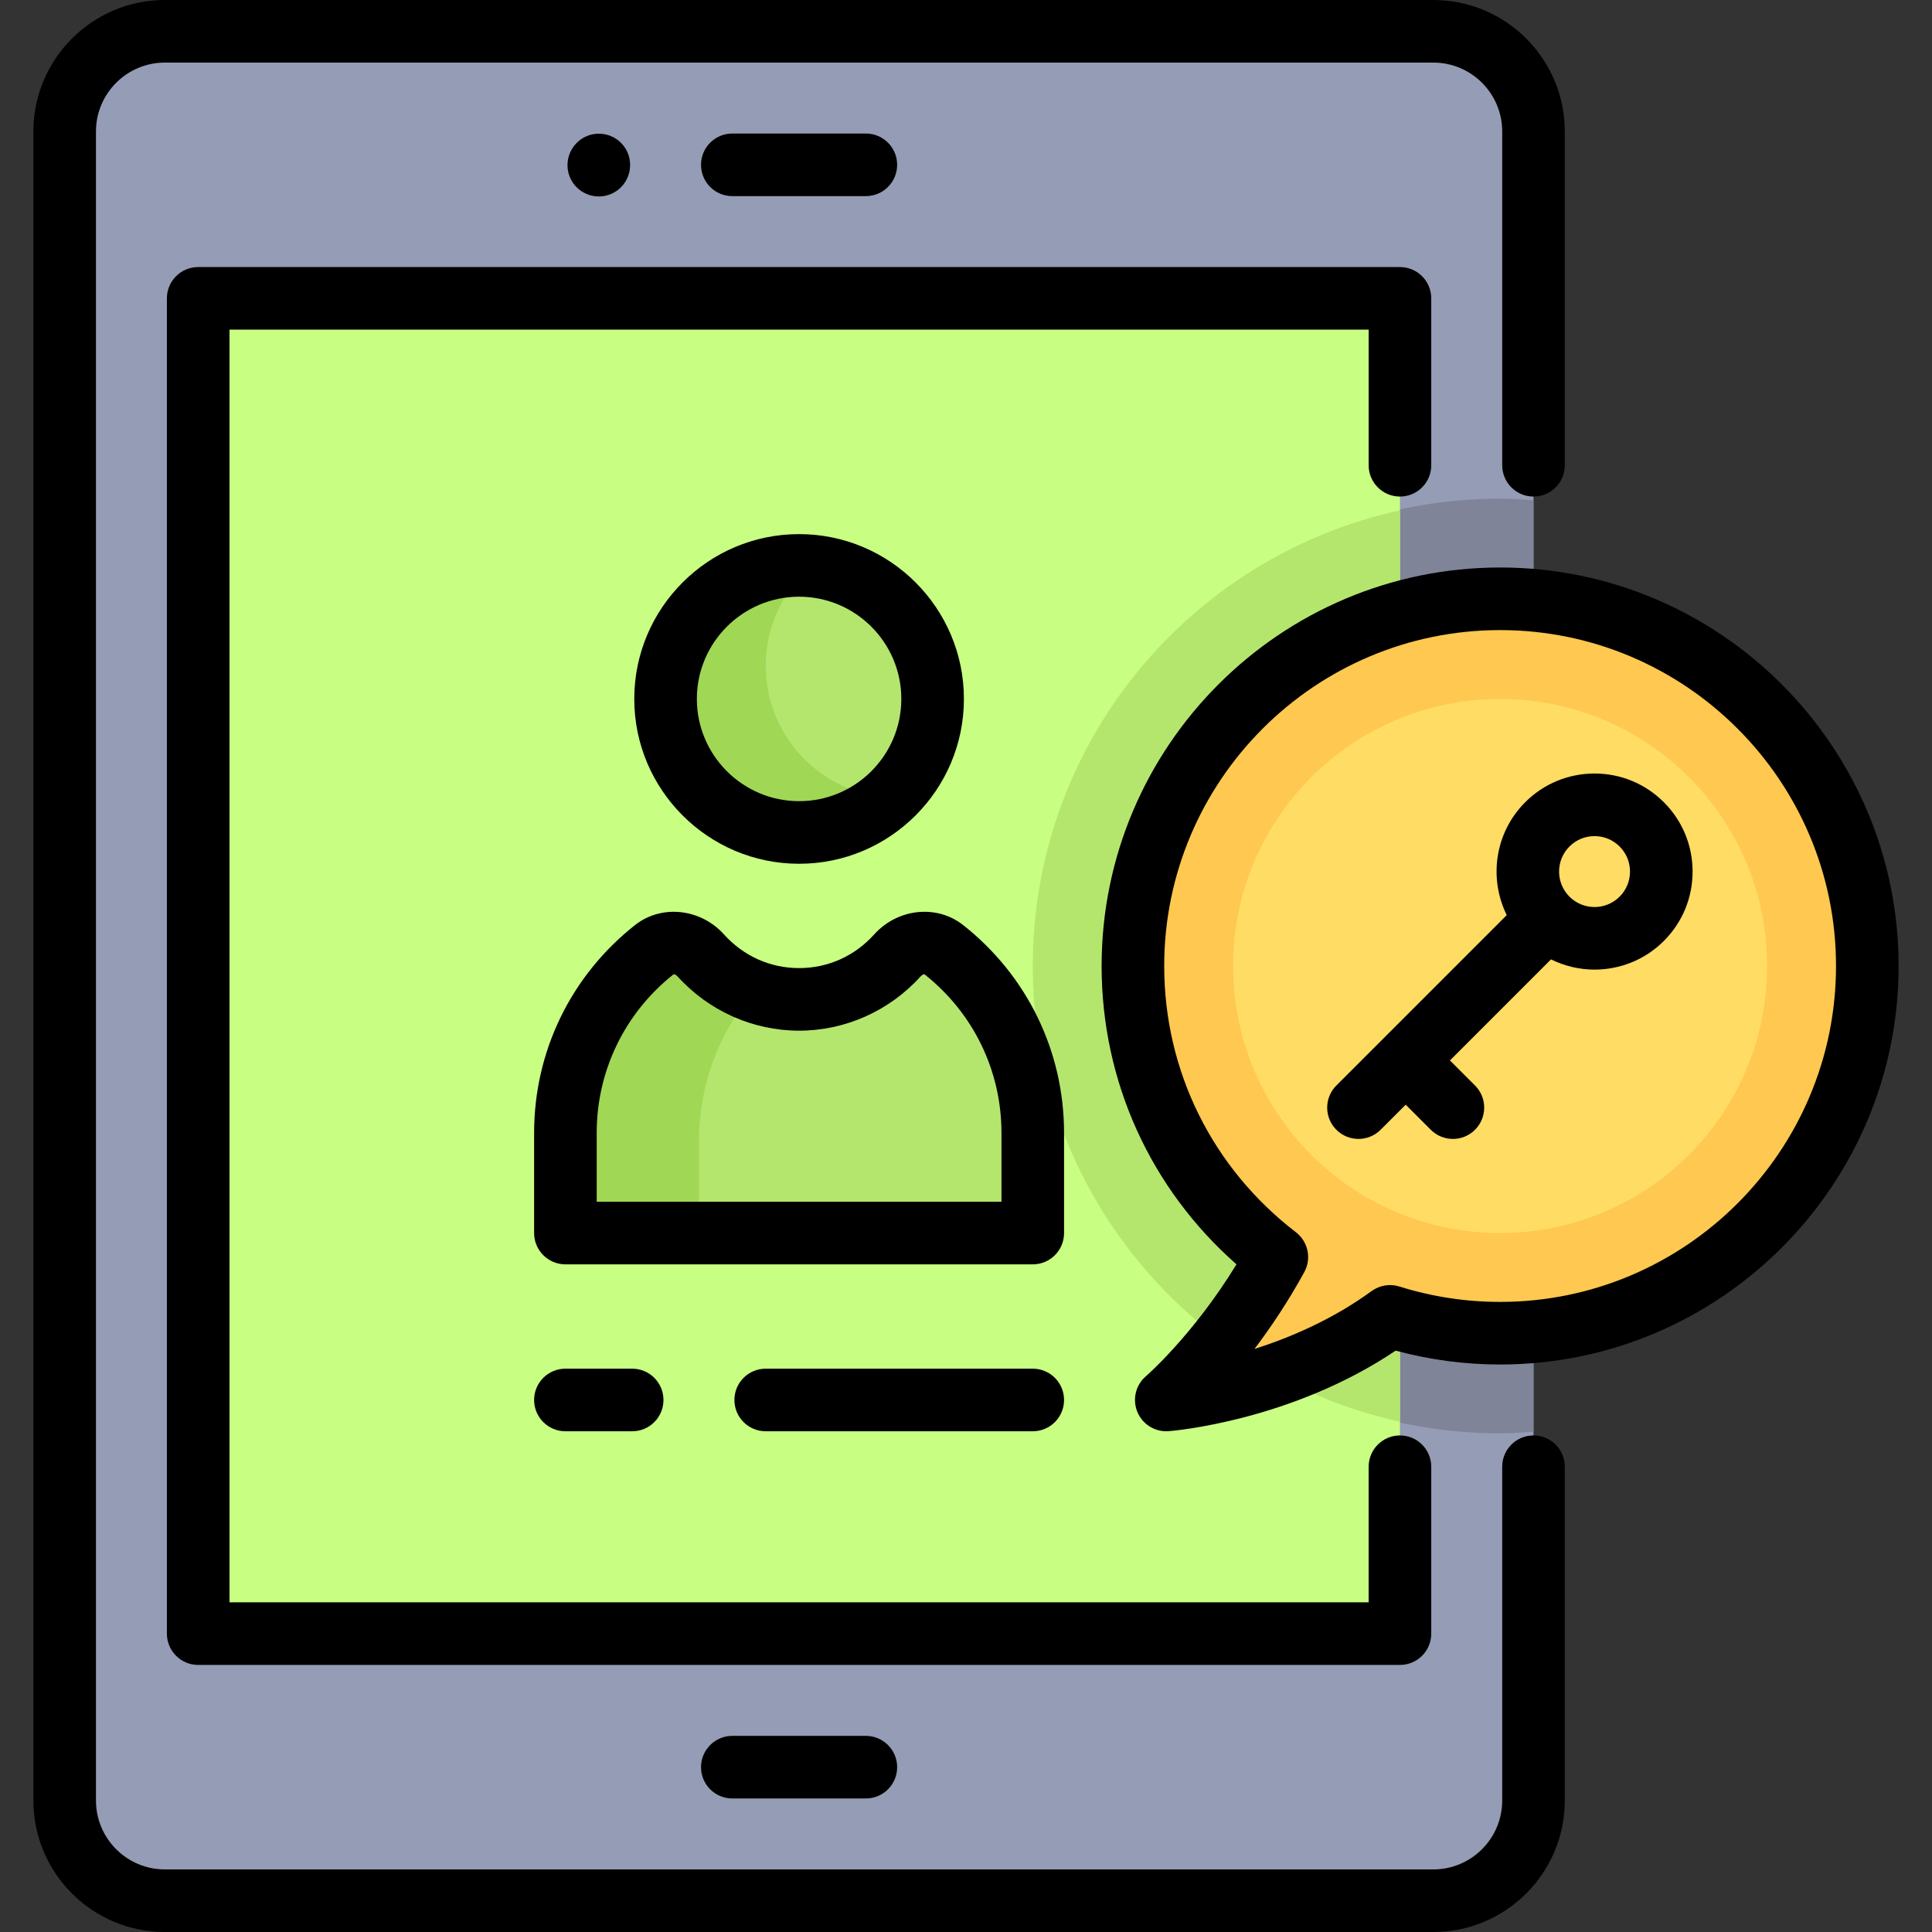 <?xml version="1.0" encoding="iso-8859-1"?>
<!-- Generator: Adobe Illustrator 19.0.0, SVG Export Plug-In . SVG Version: 6.00 Build 0)  -->
<svg version="1.1" id="Layer_1" xmlns="http://www.w3.org/2000/svg" xmlns:xlink="http://www.w3.org/1999/xlink" x="0px" y="0px"
	 viewBox="0 0 512 512" style="enable-background:new 0 0 512 512;" xml:space="preserve">
<rect x="0" y="0" width="512" height="512" fill="#333333" stroke="none"/>
<path style="fill:#959CB5;" d="M17.14,477.166V34.834c0-14.658,11.882-26.54,26.54-26.54h336.173c14.658,0,26.54,11.882,26.54,26.54
	v442.333c0,14.658-11.882,26.54-26.54,26.54H43.68C29.023,503.706,17.14,491.824,17.14,477.166z"/>
<path style="fill:#7F8499;" d="M406.393,379.406V132.594c-2.933-0.208-5.86-0.447-8.847-0.447
	c-68.401,0-123.853,55.451-123.853,123.853s55.452,123.853,123.853,123.853C400.533,379.853,403.46,379.614,406.393,379.406z"/>
<rect x="52.527" y="79.067" style="fill:#C8FF82;" width="318.479" height="353.866"/>
<g>
	<circle style="fill:#B4E66E;" cx="211.767" cy="185.227" r="35.387"/>
	<path style="fill:#B4E66E;" d="M250.101,253.845c-3.759-2.967-9.064-2.033-12.27,1.525c-6.436,7.14-15.686,11.662-26.064,11.662
		c-10.378,0-19.629-4.521-26.064-11.662c-3.206-3.557-8.512-4.491-12.27-1.525c-14.359,11.331-23.592,28.86-23.592,48.573v24.356
		h123.853v-24.356C273.693,282.705,264.461,265.176,250.101,253.845z"/>
</g>
<g>
	<path style="fill:#A0D755;" d="M185.227,320.112v-17.693c0-14.411,4.973-27.626,13.238-38.135
		c-4.936-2.048-9.351-5.092-12.865-9.028c-3.12-3.494-8.288-4.448-11.977-1.559c-14.468,11.327-23.782,28.923-23.782,48.723v24.354
		h42.049C188.209,326.773,185.227,323.791,185.227,320.112z"/>
	<path style="fill:#A0D755;" d="M202.92,176.38c0-10.459,4.625-19.76,11.839-26.239c-1.003-0.085-1.967-0.301-2.992-0.301
		c-19.543,0-35.387,15.843-35.387,35.387s15.843,35.387,35.387,35.387c9.084,0,17.282-3.522,23.548-9.147
		C217.195,209.922,202.92,194.898,202.92,176.38z"/>
</g>
<path style="fill:#B4E66E;" d="M371.006,135.237c-55.616,12.165-97.313,61.498-97.313,120.763s41.698,108.597,97.313,120.763
	V135.237z"/>
<path style="fill:#FFC850;" d="M380.895,160.069c-41.086,6.809-73.797,40.489-79.651,81.722
	c-5.277,37.17,10.544,70.915,37.133,91.342c-7.461,13.638-15.849,23.96-21.731,30.356c-2.309,2.511-0.046,6.516,3.298,5.84
	c11.8-2.384,31.266-7.95,48.43-20.478c12.913,4.054,26.976,5.509,41.593,3.685c42.211-5.269,76.957-38.578,83.625-80.591
	C504.134,205.52,447.391,149.049,380.895,160.069z"/>
<circle style="fill:#FFDC64;" cx="397.546" cy="256" r="70.773"/>
<path d="M406.393,380.405c-4.58,0-8.294,3.713-8.294,8.294v88.468c0,10.061-8.185,18.246-18.246,18.246H43.68
	c-10.061,0-18.246-8.185-18.246-18.246V34.834c0-10.061,8.185-18.246,18.246-18.246h336.173c10.061,0,18.246,8.185,18.246,18.246
	V123.3c0,4.58,3.713,8.294,8.294,8.294s8.294-3.713,8.294-8.294V34.834C414.687,15.627,399.06,0,379.853,0H43.68
	C24.473,0,8.847,15.627,8.847,34.834v442.333C8.847,496.373,24.473,512,43.68,512h336.173c19.207,0,34.834-15.627,34.834-34.834
	v-88.468C414.687,384.117,410.973,380.405,406.393,380.405z"/>
<path d="M229.46,51.974c4.58,0,8.294-3.713,8.294-8.294s-3.713-8.294-8.294-8.294h-35.387c-4.58,0-8.294,3.713-8.294,8.294
	s3.713,8.294,8.294,8.294H229.46z"/>
<path d="M166.981,43.769V43.68c0-4.58-3.713-8.25-8.294-8.25c-4.58,0-8.294,3.758-8.294,8.338s3.713,8.294,8.294,8.294
	C163.267,52.063,166.981,48.349,166.981,43.769z"/>
<path d="M194.073,460.026c-4.58,0-8.294,3.713-8.294,8.294s3.713,8.294,8.294,8.294h35.387c4.58,0,8.294-3.713,8.294-8.294
	s-3.713-8.294-8.294-8.294H194.073z"/>
<path d="M371.002,131.594c4.58,0,8.294-3.713,8.294-8.294V79.066c0-4.58-3.713-8.294-8.294-8.294H52.523
	c-4.58,0-8.294,3.713-8.294,8.294v353.866c0,4.58,3.713,8.294,8.294,8.294h318.479c4.58,0,8.294-3.713,8.294-8.294V388.7
	c0-4.58-3.713-8.294-8.294-8.294s-8.294,3.713-8.294,8.294v35.938H60.816V87.36h301.892V123.3
	C362.708,127.881,366.422,131.594,371.002,131.594z"/>
<path d="M273.693,362.713H202.92c-4.58,0-8.294,3.713-8.294,8.294s3.713,8.294,8.294,8.294h70.773c4.58,0,8.294-3.713,8.294-8.294
	S278.274,362.713,273.693,362.713z"/>
<path d="M149.84,362.713c-4.58,0-8.294,3.713-8.294,8.294s3.713,8.294,8.294,8.294h17.693c4.58,0,8.294-3.713,8.294-8.294
	s-3.713-8.294-8.294-8.294H149.84z"/>
<path d="M211.767,228.907c24.085,0,43.68-19.595,43.68-43.68s-19.595-43.68-43.68-43.68s-43.68,19.595-43.68,43.68
	S187.682,228.907,211.767,228.907z M211.767,158.134c14.939,0,27.093,12.154,27.093,27.093s-12.154,27.093-27.093,27.093
	c-14.939,0-27.093-12.154-27.093-27.093S196.828,158.134,211.767,158.134z"/>
<path d="M397.546,150.393c-58.232,0-105.607,47.375-105.607,105.607c0,30.554,12.938,58.982,35.739,79.066
	c-11.441,18.732-23.858,29.525-23.986,29.633c-2.733,2.334-3.651,6.163-2.276,9.483c1.292,3.116,4.328,5.119,7.659,5.119
	c0.218,0,0.438-0.009,0.658-0.025c1.365-0.108,32.508-2.768,60.135-21.346c9.004,2.442,18.295,3.678,27.677,3.678
	c58.232,0,105.607-47.375,105.607-105.607S455.778,150.393,397.546,150.393z M397.546,345.019c-9.084,0-18.064-1.373-26.689-4.081
	c-2.51-0.787-5.247-0.337-7.374,1.214c-10.211,7.453-21.42,12.265-31.044,15.345c4.305-5.678,8.903-12.505,13.214-20.384
	c1.962-3.586,1.018-8.067-2.223-10.557c-22.182-17.041-34.903-42.758-34.903-70.556c0-49.086,39.934-89.019,89.019-89.019
	s89.019,39.934,89.019,89.019S446.632,345.019,397.546,345.019z"/>
<path d="M422.568,204.991c-6.941,0-13.468,2.704-18.376,7.611c-8.08,8.079-9.695,20.192-4.888,29.911l-45.156,45.156
	c-3.239,3.239-3.239,8.491,0,11.728c1.619,1.619,3.742,2.43,5.864,2.43s4.245-0.809,5.864-2.43l6.646-6.646l6.647,6.646
	c1.619,1.62,3.742,2.43,5.864,2.43s4.245-0.809,5.864-2.43c3.239-3.239,3.239-8.491,0-11.728l-6.647-6.646l26.78-26.78
	c3.625,1.793,7.576,2.712,11.535,2.712c6.655,0,13.31-2.533,18.376-7.599c4.908-4.908,7.611-11.434,7.611-18.376
	s-2.704-13.468-7.611-18.376C436.036,207.694,429.51,204.991,422.568,204.991z M429.215,237.624c-3.665,3.665-9.628,3.664-13.293,0
	c-3.665-3.665-3.665-9.628,0-13.293c1.775-1.775,4.136-2.754,6.647-2.754c2.511,0,4.871,0.978,6.646,2.754
	c1.775,1.775,2.754,4.135,2.754,6.646S430.99,235.85,429.215,237.624z"/>
<path d="M281.987,300.233c0-21.591-9.749-41.669-26.748-55.084c-6.99-5.518-17.344-4.427-23.569,2.483
	c-5.184,5.753-12.254,8.921-19.904,8.921c-7.65,0-14.72-3.168-19.904-8.921c-6.226-6.909-16.58-8-23.569-2.483
	c-16.999,13.415-26.748,33.492-26.748,55.084v26.54c0,4.58,3.713,8.294,8.294,8.294h123.853c4.58,0,8.294-3.713,8.294-8.294V300.233
	z M265.4,318.479H158.134v-18.246c0-16.482,7.449-31.814,20.39-42.048c0.119-0.021,0.593,0.082,1.016,0.552
	c8.249,9.153,19.996,14.403,32.226,14.403c12.23,0,23.977-5.25,32.226-14.403c0.424-0.47,0.9-0.571,0.962-0.573l0.009,0.007l0,0
	c12.987,10.249,20.436,25.58,20.436,42.063V318.479z"/>
<g>
</g>
<g>
</g>
<g>
</g>
<g>
</g>
<g>
</g>
<g>
</g>
<g>
</g>
<g>
</g>
<g>
</g>
<g>
</g>
<g>
</g>
<g>
</g>
<g>
</g>
<g>
</g>
<g>
</g>
</svg>
